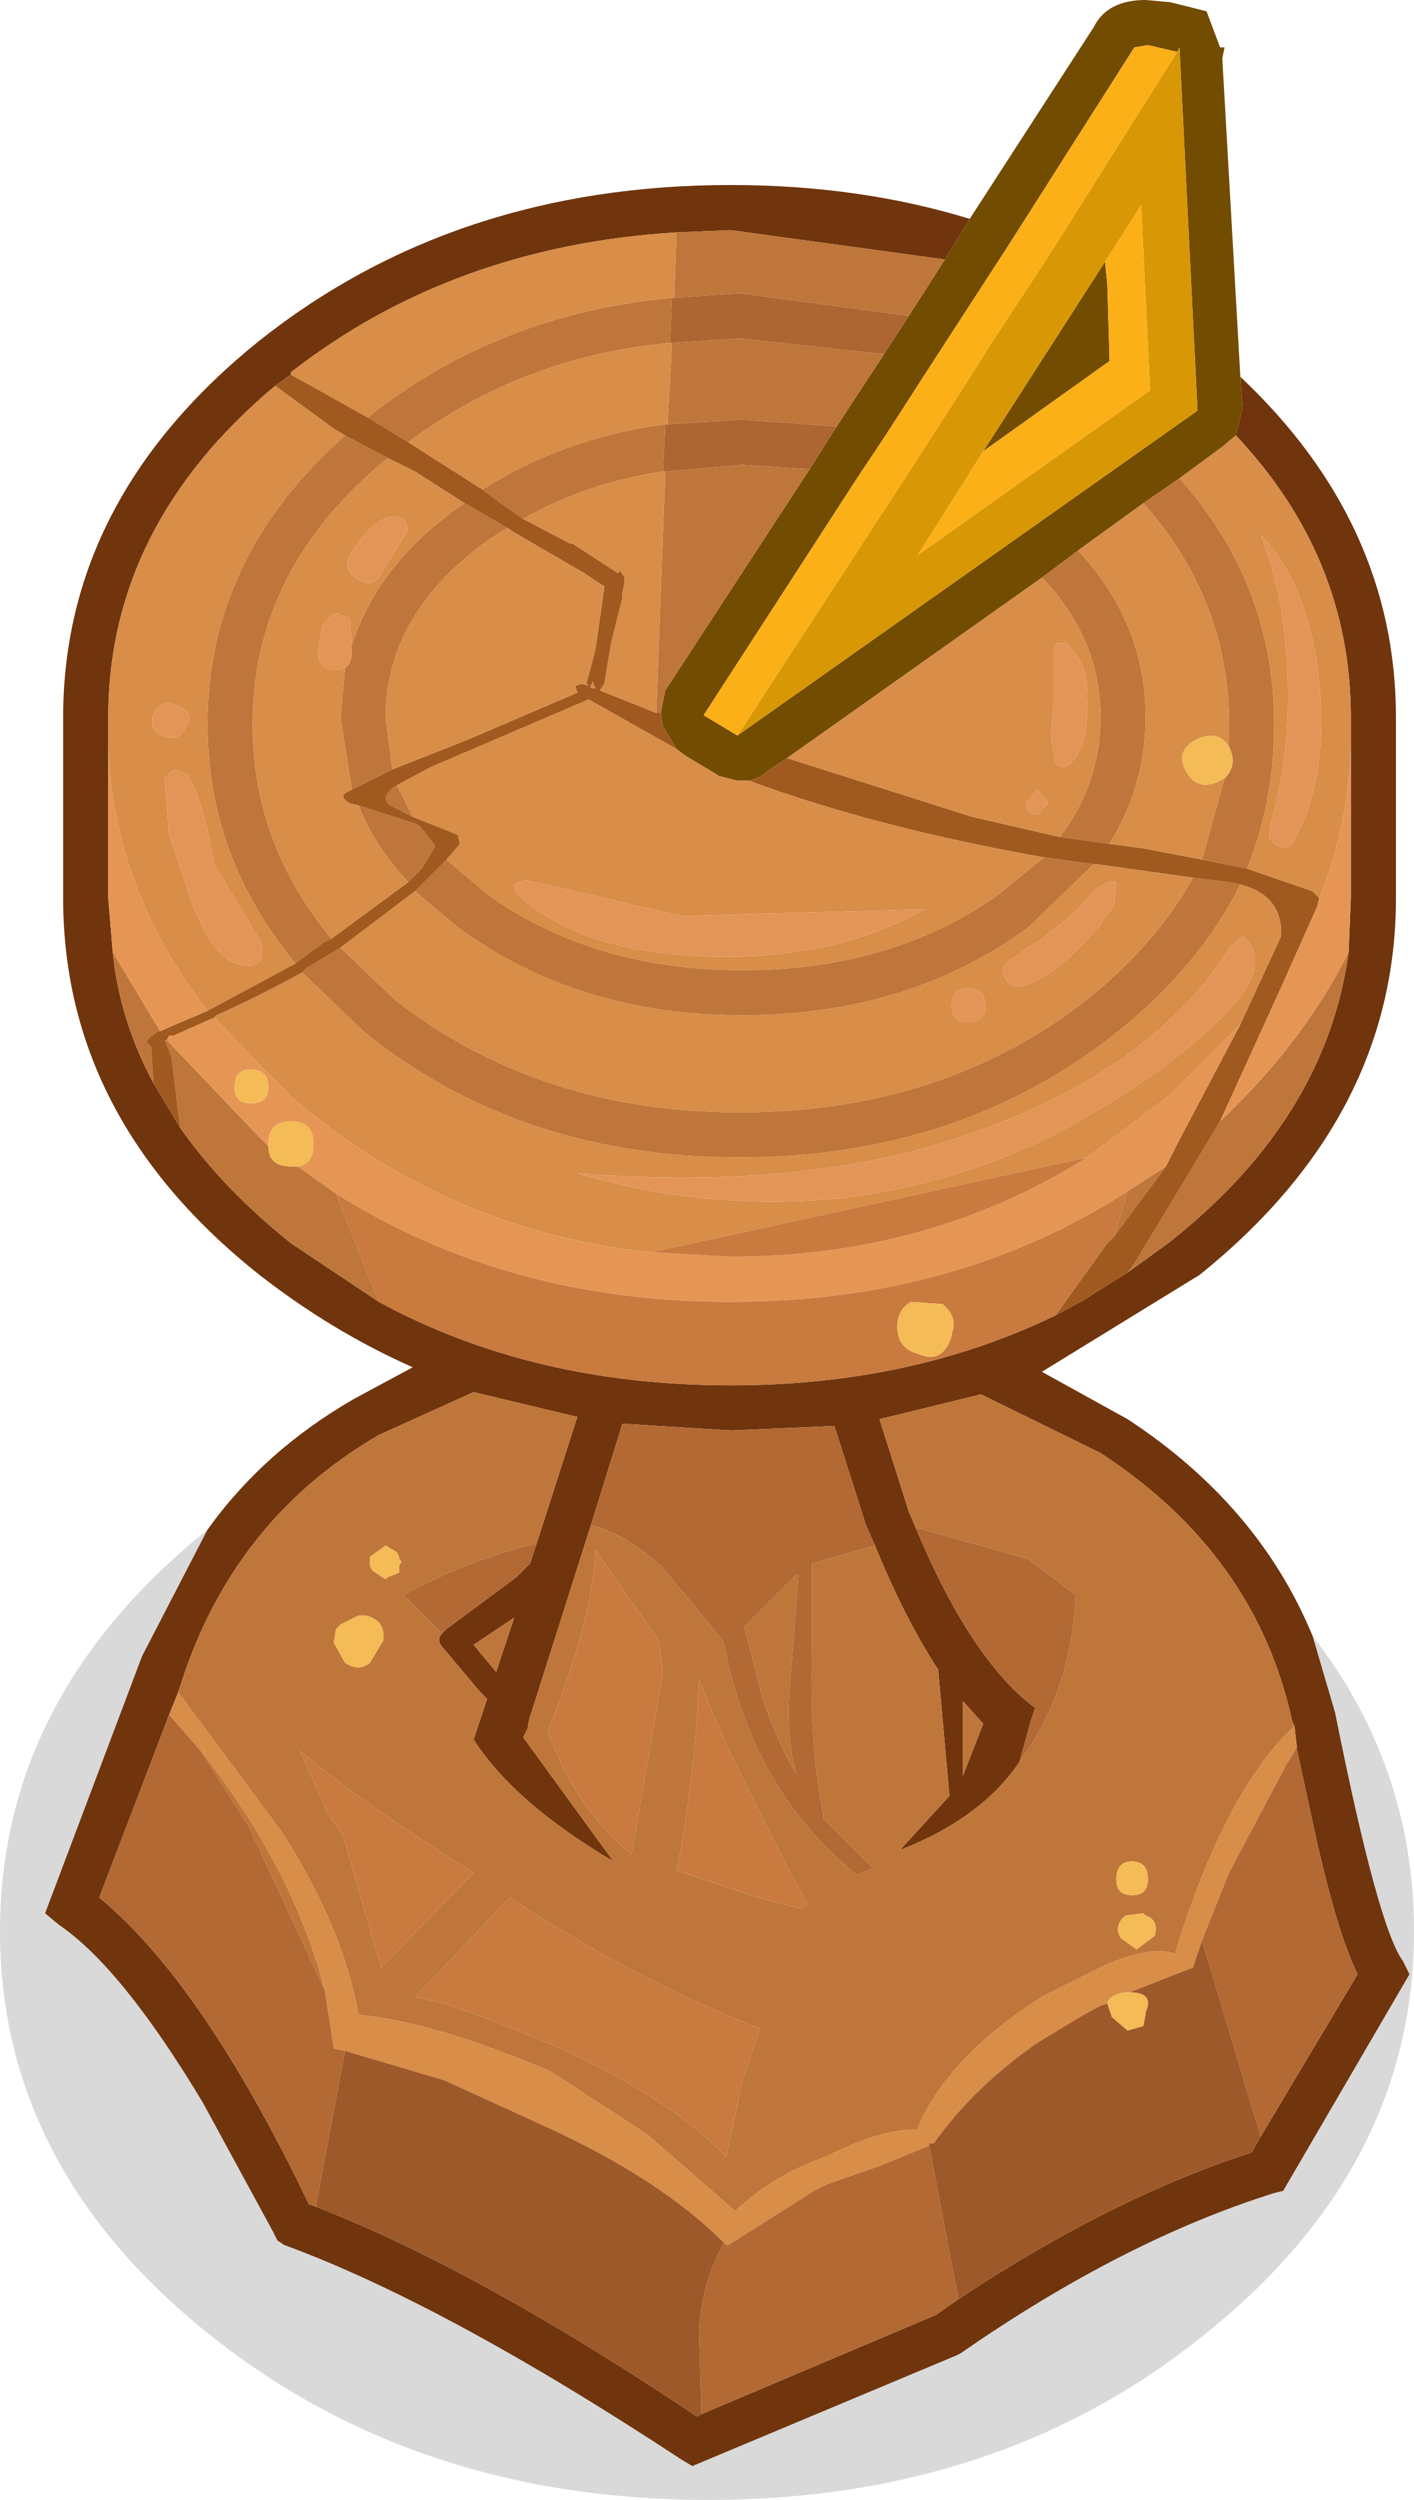 <?xml version="1.0" encoding="UTF-8" standalone="no"?>
<!-- Created with Inkscape (http://www.inkscape.org/) -->

<svg
   xmlns:dc="http://purl.org/dc/elements/1.1/"
   xmlns:cc="http://creativecommons.org/ns#"
   xmlns:rdf="http://www.w3.org/1999/02/22-rdf-syntax-ns#"
   xmlns:svg="http://www.w3.org/2000/svg"
   xmlns="http://www.w3.org/2000/svg"
   version="1.1"
   width="31.35"
   height="55.4"
   viewBox="-15.65 -42.9 31.35 55.4"
   id="svg2">
  <defs
     id="defs67" />
  <g
     id="shape_1"
     style="stroke-linecap:round;stroke-linejoin:round">
    <path
       d="m 8.6,-42.3 m 0,0 -2.75,4.25 -0.55,0.9 -0.8,1.25 -0.55,0.85 -1.05,1.6 -0.6,0.95 -3.2,4.9 -0.1,0.5 0.05,0.3 0.3,0.5 0.2,0.15 0.75,0.45 0.4,0.1 0.25,0 q 0.25,-0.05 0.4,-0.2 l 0.45,-0.3 5.65,-4 0.8,-0.6 1.45,-1.05 0.8,-0.55 0.95,-0.7 0.3,-0.25 0.15,-0.6 -0.05,-0.7 -0.4,-7.05 0.05,-0.25 -0.1,0 -0.3,-0.8 -0.8,-0.2 -0.55,-0.05 q -0.85,0 -1.15,0.6 m 1.2,0.4 0.65,0.15 0.05,-0.1 0.4,8.05 -10.2,7.2 -0.75,-0.45 3.4,-5.25 0.6,-0.9 1,-1.55 0.55,-0.85 1.2,-1.85 2.8,-4.4 0.3,-0.05 m -0.9,5.3 -0.05,-0.5 -2.7,4.2 2.8,-2 -0.05,-1.7"
       id="path5"
       style="fill:#724c00;fill-opacity:1;stroke:none" />
    <path
       d="M 8.6,-42.3"
       id="path7"
       style="fill:none;stroke:none" />
    <path
       d="m 15.3,-27 m 0,0 q 0,-4.3 -3.45,-7.55 l 0.05,0.7 -0.15,0.6 q 2.55,2.7 2.55,6.25 l 0,0.6 0,3.4 -0.05,1.2 q -0.5,3.7 -4,6.45 l -0.9,0.65 -0.8,0.5 -0.15,0.1 -0.65,0.35 q -3.2,1.55 -7.2,1.55 -4.4,0 -7.8,-1.85 l -1.95,-1.3 q -1.5,-1.2 -2.45,-2.55 l -0.6,-1 q -0.75,-1.4 -0.9,-2.9 l -0.1,-1.2 0,-3.4 0,-0.6 q 0,-4.25 3.7,-7.35 l 0.35,-0.25 0,-0.05 q 3.6,-2.8 8.55,-3.1 l 1.2,-0.05 4.75,0.65 0.55,-0.9 q -2.45,-0.75 -5.3,-0.75 -6.1,0 -10.45,3.45 -4.35,3.5 -4.35,8.35 l 0,4 q 0,4.9 4.35,8.35 1.6,1.25 3.4,2.05 l -1.3,0.7 q -2,1.15 -3.25,2.9 l -1.45,2.8 -2.15,5.7 0.3,0.25 q 1.4,0.95 3.2,3.95 l 1.55,2.85 0.1,0.2 0.15,0.1 q 3.55,1.3 8.8,4.75 L -0.3,11.75 5.55,9.3 5.65,9.25 Q 9.25,6.75 12.6,5.7 l 0.2,-0.05 2.8,-4.8 -0.15,-0.3 q -0.55,-0.75 -1.5,-5.5 l -0.5,-1.7 q -1.2,-2.9 -4.1,-4.8 l -1.9,-1.05 3.5,-2.15 q 4.35,-3.5 4.35,-8.35 l 0,-4 m -2.3,22.25 0.05,0.1 0.05,0.45 0,0.05 0.4,1.85 q 0.5,2.25 0.95,3.15 L 12.3,4.45 12.1,4.8 Q 9,5.8 5.6,8.05 L 5.1,8.4 -0.1,10.6 -0.2,10.65 Q -5.05,7.4 -8.65,6 L -8.8,5.95 q -2.35,-4.9 -4.65,-6.8 l 1.55,-4.05 0.2,-0.5 0.15,-0.45 q 1.2,-3.45 4.3,-5.25 l 2.1,-0.95 2.3,0.55 -0.9,2.8 -0.15,0.45 -0.3,0.3 -1.55,1.15 -0.1,0.1 Q -6,-6.55 -5.8,-6.35 l 0.8,0.95 0.15,0.15 -0.3,0.9 q 0.9,1.4 3.1,2.7 l -2,-2.75 0.1,-0.2 0,-0.05 0.05,-0.2 1.35,-4.25 0.7,-2.25 2.4,0.15 2.3,-0.1 0.7,2.2 0.2,0.45 q 0.65,1.6 1.4,2.75 l 0.25,2.8 -1.1,1.2 q 1.8,-0.7 2.65,-1.95 l 0.25,-0.9 0.1,-0.3 -0.25,-0.2 Q 5.75,-6.4 4.65,-9.05 L 4.5,-9.4 3.85,-11.45 6.1,-12 8.75,-10.7 Q 12.2,-8.45 13,-4.75 M 5.7,-5.2 6.15,-4.7 5.7,-3.55 5.7,-5.2 m -10.35,-0.65 -0.5,-0.6 0.9,-0.6 -0.4,1.2"
       id="path9"
       style="fill:#70350d;fill-opacity:1;stroke:none" />
    <path
       d="M 15.3,-27"
       id="path11"
       style="fill:none;stroke:none" />
    <path
       d="m 15.7,-0.1 m 0,0 q 0,-3.65 -2.25,-6.55 l 0.5,1.7 q 0.95,4.75 1.5,5.5 l 0.15,0.3 -2.8,4.8 -0.2,0.05 Q 9.25,6.75 5.65,9.25 L 5.55,9.3 -0.3,11.75 -0.55,11.6 Q -5.8,8.15 -9.35,6.85 L -9.5,6.75 -9.6,6.55 -11.15,3.7 q -1.8,-3 -3.2,-3.95 l -0.3,-0.25 2.15,-5.7 1.45,-2.8 q -4.6,3.7 -4.6,8.9 0,5.2 4.6,8.9 4.6,3.7 11.1,3.7 6.5,0 11.05,-3.7 4.6,-3.7 4.6,-8.9"
       id="path13"
       style="fill:#000000;fill-opacity:0.149;stroke:none" />
    <path
       d="M 15.7,-0.1"
       id="path15"
       style="fill:none;stroke:none" />
    <path
       d="m 4.5,-35.9 m 0,0 0.8,-1.25 -4.75,-0.65 -1.2,0.05 -0.05,1.45 1.45,-0.1 3.75,0.5 m -1.6,2.45 1.05,-1.6 -3.2,-0.35 -1.5,0.1 -0.1,1.8 1.65,-0.1 2.1,0.15 m -3.8,5.85 3.2,-4.9 -1.5,-0.1 -1.7,0.15 -0.2,5.35 0.1,0 0.1,-0.5 m 9.15,-3.1 -0.8,0.6 q 1.3,1.35 1.3,3.1 0,1.45 -0.9,2.65 l 1.1,0.15 q 0.8,-1.3 0.8,-2.8 0,-2.1 -1.5,-3.7 m 2.25,-1.6 -0.8,0.55 q 1.9,2.15 1.9,4.9 l 0,0.5 q 0.2,0.4 -0.1,0.7 l -0.5,1.8 1,0.2 q 0.6,-1.5 0.6,-3.2 0,-3.1 -2.1,-5.45 m -11.3,-3 0.05,-1 q -3.85,0.35 -6.75,2.65 l 0.9,0.55 q 2.55,-1.9 5.8,-2.2 m -4,12.25 -0.95,-0.8 -0.7,0.7 0.95,0.8 q 2.65,1.95 6.3,1.95 3.7,0 6.35,-1.95 l 1.45,-1.4 -1.1,-0.15 -1.05,0.85 q -2.35,1.65 -5.65,1.65 -3.25,0 -5.6,-1.65 m 16.4,-0.3 -0.8,-0.1 q -0.8,1.45 -2.35,2.7 -3.2,2.5 -7.7,2.5 -4.45,0 -7.65,-2.5 l -1.2,-1.15 -0.75,0.45 -0.1,0.1 1.35,1.3 q 3.45,2.8 8.35,2.8 4.9,0 8.4,-2.8 1.8,-1.45 2.7,-3.25 l -0.25,-0.05 m -2.55,7.85 1.15,-1.55 -0.85,0.55 -0.3,1 m 0.45,0.6 -0.15,0.2 0.9,-0.65 q 3.5,-2.75 4,-6.45 -1,2 -2.85,3.75 l -0.45,0.75 -1.45,2.4 m -16.75,0.85 -0.95,-2.4 -0.85,-0.6 -0.15,0 q -0.5,0 -0.5,-0.45 l -0.2,-0.2 -2.05,-2.15 -0.05,0 0.15,0.35 0.15,1.25 0.05,0.35 q 0.95,1.35 2.45,2.55 l 1.95,1.3 m 20.35,9.9 0,-0.05 -0.2,0.35 0.2,-0.3 M 2.05,-8 2,-8 0.85,-6.85 1.25,-5.3 Q 1.55,-4.35 2,-3.6 1.8,-4.3 1.85,-5.35 L 2.05,-8 m 4.1,3.3 -0.45,-0.5 0,1.65 0.45,-1.15 m 3.1,4.3 0.05,-0.05 0.4,-0.05 0.05,0.05 q 0.3,0.1 0.2,0.45 L 9.55,0.3 9.2,0.05 Q 9.05,-0.2 9.25,-0.4 M 9.8,-1.25 q 0,0.35 -0.35,0.35 -0.35,0 -0.35,-0.35 0,-0.4 0.35,-0.4 0.35,0 0.35,0.4 M 8.65,1.6 7.3,2.4 8.3,1.8 8.65,1.6 m -13,-2.45 Q -1.55,1 1.2,2.05 L 0.8,3.25 0.45,4.9 Q -1.35,3 -5.8,1.5 L -6.45,1.35 -6.1,1 -4.35,-0.85 m 6.55,0.2 -0.1,0.05 -0.95,-0.25 -1.8,-0.6 q 0.4,-1.95 0.5,-4.25 0.65,1.75 2.4,5 L 2.2,-0.65 m -9.25,-32.1 -0.95,-0.5 q -3.05,2.7 -3.05,6.4 0,2.95 1.95,5.3 l 0.6,-0.45 0.2,-0.1 q -1.75,-2.1 -1.75,-4.75 0,-3.45 3,-5.9 m 2.65,1.55 -0.95,-0.55 -0.15,0.1 q -1.8,1.3 -2.35,3.05 l 0,0.15 q 0,0.25 -0.15,0.35 l -0.1,1.1 0.25,1.6 0.9,-0.45 L -7.1,-27 q 0,-2.3 2.3,-3.95 l 0.4,-0.25 m -2.05,6.55 -1.25,-0.4 q 0.35,0.9 1.1,1.7 l 0.3,-0.3 0.3,-0.5 -0.35,-0.45 -0.1,-0.05 m -5.7,4.6 0.05,0 -1.05,-1.75 q 0.15,1.5 0.9,2.9 l -0.05,-0.8 -0.05,-0.05 -0.05,-0.05 0.05,-0.1 0.2,-0.15 m 11.2,-12.4 0.05,-1.05 q -2.25,0.3 -4.05,1.45 l 0.4,0.3 0.5,0.35 q 1.4,-0.8 3.1,-1.05 m -5.55,7.65 -0.35,-0.7 q -0.4,0.25 -0.15,0.45 l 0.5,0.25 m -0.35,16.3 0.05,0.1 0,0.05 0.05,0.05 -0.05,0.1 0,0.15 -0.25,0.1 -0.05,0.05 -0.3,-0.2 -0.05,-0.1 0,-0.15 0,-0.05 0.35,-0.25 0.25,0.15 m -0.7,1.4 q 0.45,0.1 0.4,0.55 l -0.3,0.5 q -0.25,0.2 -0.55,0 l -0.25,-0.45 0.05,-0.3 0.1,-0.1 0.4,-0.2 0.15,0 m 4.05,2.55 q 0.95,-2.35 1.05,-3.9 l 0,-0.1 1.4,2 0.1,0.7 -0.7,4.05 q -1.3,-1.1 -1.85,-2.75 m -1.65,-1.9 0.5,0.6 0.4,-1.2 -0.9,0.6 m -3.3,7.65 q -0.7,-2.7 -2.75,-5.3 l 1.05,1.65 1.4,3 0.3,0.65 M -7.2,0.7 -7.75,-1.2 -8.05,-2.25 -8.35,-2.65 -9,-4.1 q 1.5,1.25 3.85,2.7 L -7.2,0.7 M 13.05,-4.65 13,-4.75 Q 12.2,-8.45 8.75,-10.7 L 6.1,-12 l -2.25,0.55 0.65,2.05 0.15,0.35 2.5,0.7 1.05,0.8 Q 8.1,-5.4 6.95,-3.85 6.1,-2.6 4.3,-1.9 L 5.4,-3.1 5.15,-5.9 Q 4.4,-7.05 3.75,-8.65 l -1.4,0.4 0,1.9 Q 2.3,-4.2 2.6,-2.7 l 0,0.1 1.1,1.1 -0.35,0.15 Q 1,-3.25 0.4,-6.5 L -0.2,-7.25 -1,-8.2 q -0.85,-0.75 -1.55,-0.9 l -1.35,4.25 -0.05,0.2 0,0.05 -0.1,0.2 2,2.75 q -2.2,-1.3 -3.1,-2.7 l 0.3,-0.9 L -5,-5.4 -5.8,-6.35 Q -6,-6.55 -5.85,-6.7 L -6.7,-7.55 q 1.35,-0.75 2.95,-1.15 l 0.9,-2.8 -2.3,-0.55 -2.1,0.95 q -3.1,1.8 -4.3,5.25 l -0.15,0.45 2.3,3.1 q 1.35,2.1 1.7,4.05 Q -6.05,1.9 -3.45,3 L -1.3,4.4 0.65,6.1 Q 1.5,5.3 2.65,4.9 3.95,4.25 4.7,4.3 l 0,-0.05 Q 5.35,2.7 7.45,1.35 l 1.4,-0.7 Q 9.9,0.2 10.4,0.4 q 1.1,-3.6 2.65,-5.05"
       id="path17"
       style="fill:#bf763a;fill-opacity:1;stroke:none" />
    <path
       d="M 4.5,-35.9"
       id="path19"
       style="fill:none;stroke:none" />
    <path
       d="m 3.95,-35.05 m 0,0 0.55,-0.85 -3.75,-0.5 -1.45,0.1 -0.05,0 -0.05,1 0.05,0 1.5,-0.1 3.2,0.35 m -1.65,2.55 0.6,-0.95 -2.1,-0.15 -1.65,0.1 -0.05,0 -0.05,1.05 0.05,0 1.7,-0.15 1.5,0.1"
       id="path21"
       style="fill:#ad6631;fill-opacity:1;stroke:none" />
    <path
       d="M 3.95,-35.05"
       id="path23"
       style="fill:none;stroke:none" />
    <path
       d="m -0.95,-26.8 m 0,0 -0.05,-0.3 -0.1,0 -1.25,-0.5 0.1,-0.15 0.15,-0.9 0.25,-1 0,-0.1 0.05,-0.25 0,-0.1 -0.1,-0.15 -0.05,0.05 -1,-0.65 -0.05,0 -1.05,-0.55 -0.5,-0.35 -0.4,-0.3 -1.65,-1.05 -0.9,-0.55 -1.7,-0.95 -0.35,0.25 1.3,0.95 0.25,0.15 0.95,0.5 0.6,0.3 1.1,0.7 0.95,0.55 0.15,0.1 1.55,0.9 0.45,0.3 -0.2,1.4 -0.2,0.75 0.05,0.05 -0.15,-0.05 -0.15,0.05 0.05,0.15 -2.45,1.05 -1.65,0.65 -0.9,0.45 -0.1,0.05 q -0.2,0.1 0.05,0.25 l 0.2,0.05 1.25,0.4 0.1,0.05 0.35,0.45 -0.3,0.5 -0.3,0.3 -1.7,1.25 -0.2,0.1 -0.6,0.45 -1.95,1.05 -1.05,0.45 -0.05,0 -0.2,0.15 -0.05,0.1 0.05,0.05 0.05,0.05 0.05,0.8 0.6,1 -0.05,-0.35 -0.15,-1.25 -0.15,-0.35 0.05,0 0.05,-0.1 0.1,0 0.9,-0.4 0.05,-0.05 q 0.9,-0.4 1.9,-0.95 l 0.1,-0.1 0.75,-0.45 1.65,-1.25 0.7,-0.7 0.3,-0.35 -0.05,-0.2 -1,-0.4 -0.5,-0.25 q -0.25,-0.2 0.15,-0.45 l 0.75,-0.4 3.5,-1.5 1.95,1.1 -0.3,-0.5 m 2.3,1 q -0.15,0.15 -0.4,0.2 2.85,1.05 6.55,1.7 l 1.1,0.15 0.05,0 2.15,0.3 0.8,0.1 0.25,0.05 q 0.95,0.25 0.9,1.15 l -0.9,1.95 -1.4,2.65 -0.25,0.5 -1.15,1.55 -0.15,0.15 -1.15,1.6 0.65,-0.35 0.15,-0.1 0.8,-0.5 0.15,-0.2 1.45,-2.4 0.45,-0.75 1.3,-2.85 0.85,-1.9 0.05,-0.2 -0.15,-0.15 -1.45,-0.5 -1,-0.2 -1.3,-0.25 -0.75,-0.1 -1.1,-0.15 -1.95,-0.45 -4.1,-1.3 -0.45,0.3 m -3.9,-1.9 0.05,-0.1 0,0.05 0.05,0.1 -0.1,0 0,-0.05"
       id="path25"
       style="fill:#a05a20;fill-opacity:1;stroke:none" />
    <path
       d="M -0.95,-26.8"
       id="path27"
       style="fill:none;stroke:none" />
    <path
       d="m -0.45,-26.15 m 0,0 -0.2,-0.15 -1.95,-1.1 -3.5,1.5 -0.75,0.4 0.35,0.7 1,0.4 0.05,0.2 -0.3,0.35 0.95,0.8 q 2.35,1.65 5.6,1.65 3.3,0 5.65,-1.65 L 7.5,-23.9 q -3.7,-0.65 -6.55,-1.7 l -0.25,0 -0.4,-0.1 -0.75,-0.45 m 7.9,-3.95 -5.65,4 4.1,1.3 1.95,0.45 q 0.9,-1.2 0.9,-2.65 0,-1.75 -1.3,-3.1 m 2.25,-1.65 -1.45,1.05 q 1.5,1.6 1.5,3.7 0,1.5 -0.8,2.8 l 0.75,0.1 1.3,0.25 0.5,-1.8 -0.1,0.05 q -0.5,0.25 -0.75,-0.2 -0.25,-0.45 0.2,-0.7 0.5,-0.25 0.75,0.15 l 0,-0.5 q 0,-2.75 -1.9,-4.9 m 1.75,-1.25 -0.95,0.7 q 2.1,2.35 2.1,5.45 0,1.7 -0.6,3.2 l 1.45,0.5 0.15,0.15 q 0.65,-1.6 0.7,-3.4 l 0,-0.6 q 0,-3.55 -2.55,-6.25 l -0.3,0.25 m 1.45,5.15 q -0.05,-1.8 -0.6,-3.2 l 0.05,0.05 q 1.05,1.15 1.25,3.25 0.2,2.1 -0.55,3.45 -0.1,0.25 -0.35,0.15 -0.25,-0.1 -0.2,-0.35 l 0.05,-0.25 q 0.4,-1.4 0.35,-3.1 m -13.65,-8.45 0.05,0 0.05,-1.45 q -4.95,0.3 -8.55,3.1 l 0,0.05 1.7,0.95 q 2.9,-2.3 6.75,-2.65 m 0,1 -0.05,0 q -3.25,0.3 -5.8,2.2 l 1.65,1.05 q 1.8,-1.15 4.05,-1.45 l 0.05,0 0.1,-1.8 m 8.45,8.1 0,-1.3 0.1,-0.15 0.2,0 q 0.55,0.55 0.45,1.45 0,1.05 -0.5,1.3 -0.15,0 -0.2,-0.1 l -0.1,-0.6 0.05,-0.6 m -0.1,2.1 -0.25,0.25 q -0.25,0 -0.25,-0.25 l 0.25,-0.3 0.25,0.3 m -0.95,3.9 Q 6.5,-21.4 6.7,-21.6 l 0.75,-0.5 0.7,-0.55 0.4,-0.45 q 0.3,-0.3 0.55,-0.25 l -0.05,0.5 -0.35,0.5 Q 7.7,-21.2 7,-21.05 6.75,-21 6.65,-21.2 m 2,-2.55 -0.05,0 -1.45,1.4 q -2.65,1.95 -6.35,1.95 -3.65,0 -6.3,-1.95 l -0.95,-0.8 -1.65,1.25 1.2,1.15 q 3.2,2.5 7.65,2.5 4.5,0 7.7,-2.5 1.55,-1.25 2.35,-2.7 l -2.15,-0.3 m 4.1,1.6 q 0.05,-0.9 -0.9,-1.15 -0.9,1.8 -2.7,3.25 -3.5,2.8 -8.4,2.8 -4.9,0 -8.35,-2.8 l -1.35,-1.3 q -1,0.55 -1.9,0.95 l -0.05,0.05 1.7,1.75 q 3.5,3 8,3.45 l 9.65,-2.1 1.8,-1.35 1.6,-1.6 0.9,-1.95 m -13.3,-0.45 5.4,-0.15 q -1.95,1.1 -4.65,1.05 -2.95,-0.05 -4.4,-1.4 l -0.05,-0.2 0.25,-0.1 1.75,0.4 1.7,0.4 m 6.35,2.35 q -0.35,0 -0.35,-0.35 0,-0.4 0.35,-0.4 0.4,0 0.4,0.4 0,0.35 -0.4,0.35 m 5.2,0.3 q -1,0.9 -2.4,1.7 -2.45,1.5 -5.55,1.9 -3.05,0.3 -5.9,-0.55 4.55,0.35 7.85,-0.6 4.75,-1.4 6.65,-4.45 l 0.25,-0.2 q 0.85,0.7 -0.9,2.2 m -20.4,17.65 -2.3,-3.1 -0.2,0.5 0.7,0.8 q 2.05,2.6 2.75,5.3 l 0.2,1.3 0.25,0.05 2.2,0.65 2.3,1.05 Q -1,5.4 0.4,6.8 l 0.05,0.05 0.05,0 1.9,-1.2 0.3,-0.15 1.15,-0.4 1.1,-0.45 0,-0.05 0.1,0 Q 5.8,3.55 6.9,2.7 L 7.3,2.4 8.65,1.6 8.75,1.55 8.9,1.5 Q 8.95,1.3 9.3,1.25 l 0.1,0 1.4,-0.55 0.2,-0.6 0.6,-1.5 1.3,-2.45 0.2,-0.35 -0.05,-0.45 Q 11.5,-3.2 10.4,0.4 9.9,0.2 8.85,0.65 l -1.4,0.7 Q 5.35,2.7 4.7,4.25 l 0,0.05 Q 3.95,4.25 2.65,4.9 1.5,5.3 0.65,6.1 L -1.3,4.4 -3.45,3 Q -6.05,1.9 -7.7,1.75 -8.05,-0.2 -9.4,-2.3 m 1.15,-31.1 -1.3,-0.95 q -3.7,3.1 -3.7,7.35 l 0,0.6 q 0.1,3.2 2.2,5.9 l 1.95,-1.05 q -1.95,-2.35 -1.95,-5.3 0,-3.7 3.05,-6.4 l -0.25,-0.15 m 1.8,0.95 -0.6,-0.3 q -3,2.45 -3,5.9 0,2.65 1.75,4.75 l 1.7,-1.25 q -0.75,-0.8 -1.1,-1.7 l -0.2,-0.05 q -0.25,-0.15 -0.05,-0.25 l 0.1,-0.05 -0.25,-1.6 0.1,-1.1 -0.2,0.05 q -0.4,0 -0.4,-0.4 l 0.1,-0.6 0.25,-0.25 0.1,0 0.25,0.1 0.05,0.6 q 0.55,-1.75 2.35,-3.05 l 0.15,-0.1 -1.1,-0.7 m 2.2,1.35 -0.15,-0.1 -0.4,0.25 q -2.3,1.65 -2.3,3.95 l 0.15,1.15 1.65,-0.65 2.45,-1.05 -0.05,-0.15 0.15,-0.05 0.15,0.05 -0.05,-0.05 0.2,-0.75 0.2,-1.4 -0.45,-0.3 -1.55,-0.9 m -3.65,0.5 q 0.75,-1.15 1.25,-0.75 l 0.05,0.2 -0.6,0.95 q -0.15,0.35 -0.5,0.15 -0.35,-0.2 -0.2,-0.55 m 7,-1.85 -0.05,0 q -1.7,0.25 -3.1,1.05 l 1.05,0.55 0.05,0 1,0.65 0.05,-0.05 0.1,0.15 0,0.1 -0.05,0.25 0,0.1 -0.25,1 -0.15,0.9 -0.1,0.15 1.25,0.5 0.2,-5.35 m -1.6,4.65 -0.05,0.1 0,0.05 0.1,0 -0.05,-0.1 0,-0.05 m -9.05,1.05 q -0.15,0.3 -0.5,0.15 -0.3,-0.1 -0.2,-0.45 0.15,-0.4 0.55,-0.2 0.4,0.15 0.15,0.5 m -0.45,1.1 0.2,-0.2 0.3,0.1 q 0.35,0.55 0.6,2 l 1.05,1.75 0,0.35 q -0.1,0.15 -0.3,0.15 -0.8,0 -1.35,-1.7 l -0.4,-1.2 -0.1,-1.25"
       id="path29"
       style="fill:#d88d48;fill-opacity:1;stroke:none" />
    <path
       d="M -0.45,-26.15"
       id="path31"
       style="fill:none;stroke:none" />
    <path
       d="m 4.25,-32.05 m 0,0 -3.55,5.45 10.2,-7.2 -0.4,-8.05 -0.05,0.1 -2.9,4.6 -1.25,1.9 -0.5,0.8 -1,1.55 -0.55,0.85 m 0.45,1.45 1.45,-2.3 2.7,-4.2 0.8,-1.25 0.2,4.1 -5.15,3.65"
       id="path33"
       style="fill:#d89705;fill-opacity:1;stroke:none" />
    <path
       d="M 4.25,-32.05"
       id="path35"
       style="fill:none;stroke:none" />
    <path
       d="m 10.45,-17.55 m 0,0 1.4,-2.65 -1.6,1.6 -1.8,1.35 q -3.5,2.2 -7.9,2.2 l -1.75,-0.1 q -4.5,-0.45 -8,-3.45 l -1.7,-1.75 -0.9,0.4 -0.1,0 -0.05,0.1 2.05,2.15 0.2,0.2 0,-0.05 q 0,-0.5 0.5,-0.5 0.5,0 0.5,0.5 0,0.45 -0.35,0.5 l 0.85,0.6 q 3.8,2.4 8.75,2.4 5,0 8.8,-2.45 l 0.85,-0.55 0.25,-0.5 m 2.25,-3.35 -1.3,2.85 q 1.85,-1.75 2.85,-3.75 l 0.05,-1.2 0,-3.4 q -0.05,1.8 -0.7,3.4 l -0.05,0.2 -0.85,1.9 m -24.8,0.85 1.05,-0.45 q -2.1,-2.7 -2.2,-5.9 l 0,3.4 0.1,1.2 1.05,1.75 m 1.65,1.25 q 0,-0.4 0.35,-0.4 0.4,0 0.4,0.4 0,0.35 -0.4,0.35 -0.35,0 -0.35,-0.35"
       id="path37"
       style="fill:#e59655;fill-opacity:1;stroke:none" />
    <path
       d="M 10.45,-17.55"
       id="path39"
       style="fill:none;stroke:none" />
    <path
       d="m 8.9,-15.35 m 0,0 0.15,-0.15 0.3,-1 q -3.8,2.45 -8.8,2.45 -4.95,0 -8.75,-2.4 l 0.95,2.4 q 3.4,1.85 7.8,1.85 4,0 7.2,-1.55 l 1.15,-1.6 m -0.45,-1.9 -9.65,2.1 1.75,0.1 q 4.4,0 7.9,-2.2 M 5.25,-14 q 0.35,0.3 0.2,0.65 l 0,0.05 q -0.2,0.65 -0.75,0.4 -0.4,-0.1 -0.45,-0.5 -0.05,-0.45 0.3,-0.65 L 5.25,-14 M 1.2,2.05 Q -1.55,1 -4.35,-0.85 L -6.1,1 -6.45,1.35 -5.8,1.5 Q -1.35,3 0.45,4.9 L 0.8,3.25 1.2,2.05 M 2.1,-0.6 2.2,-0.65 2.25,-0.7 q -1.75,-3.25 -2.4,-5 -0.1,2.3 -0.5,4.25 l 1.8,0.6 0.95,0.25 m -4.55,-7.85 q -0.1,1.55 -1.05,3.9 0.55,1.65 1.85,2.75 l 0.7,-4.05 -0.1,-0.7 -1.4,-2 0,0.1 m -5.3,7.25 0.55,1.9 2.05,-2.1 Q -7.5,-2.85 -9,-4.1 l 0.65,1.45 0.3,0.4 0.3,1.05"
       id="path41"
       style="fill:#c97a3f;fill-opacity:1;stroke:none" />
    <path
       d="M 8.9,-15.35"
       id="path43"
       style="fill:none;stroke:none" />
    <path
       d="m 11.5,-25.65 m 0,0 q 0.3,-0.3 0.1,-0.7 -0.25,-0.4 -0.75,-0.15 -0.45,0.25 -0.2,0.7 0.25,0.45 0.75,0.2 l 0.1,-0.05 M 9.3,1.25 Q 8.95,1.3 8.9,1.5 L 9,1.8 9.35,2.1 9.7,2 9.75,1.75 9.75,1.7 Q 9.95,1.25 9.4,1.25 l -0.1,0 m -18.5,-18.3 0.15,0 q 0.35,-0.05 0.35,-0.5 0,-0.5 -0.5,-0.5 -0.5,0 -0.5,0.5 l 0,0.05 q 0,0.45 0.5,0.45 m 14.65,3.7 Q 5.6,-13.7 5.25,-14 l -0.7,-0.05 q -0.35,0.2 -0.3,0.65 0.05,0.4 0.45,0.5 0.55,0.25 0.75,-0.4 l 0,-0.05 M 9.3,-0.45 9.25,-0.4 Q 9.05,-0.2 9.2,0.05 L 9.55,0.3 9.95,0 q 0.1,-0.35 -0.2,-0.45 L 9.7,-0.5 9.3,-0.45 M 9.45,-0.9 q 0.35,0 0.35,-0.35 0,-0.4 -0.35,-0.4 -0.35,0 -0.35,0.4 0,0.35 0.35,0.35 M -10.1,-19.2 q -0.35,0 -0.35,0.4 0,0.35 0.35,0.35 0.4,0 0.4,-0.35 0,-0.4 -0.4,-0.4 m 3.3,10.8 -0.05,-0.1 -0.25,-0.15 -0.35,0.25 0,0.05 0,0.15 0.05,0.1 0.3,0.2 0.05,-0.05 0.25,-0.1 0,-0.15 0.05,-0.1 -0.05,-0.05 0,-0.05 m -0.35,1.85 Q -7.1,-7 -7.55,-7.1 l -0.15,0 -0.4,0.2 -0.1,0.1 -0.05,0.3 0.25,0.45 q 0.3,0.2 0.55,0 l 0.3,-0.5"
       id="path45"
       style="fill:#f4bb56;fill-opacity:1;stroke:none" />
    <path
       d="M 11.5,-25.65"
       id="path47"
       style="fill:none;stroke:none" />
    <path
       d="m 7.15,-8.35 m 0,0 -2.5,-0.7 q 1.1,2.65 2.4,3.8 l 0.25,0.2 -0.1,0.3 -0.25,0.9 Q 8.1,-5.4 8.2,-7.55 l -1.05,-0.8 m -4.8,0.1 1.4,-0.4 -0.2,-0.45 -0.7,-2.2 -2.3,0.1 -2.4,-0.15 -0.7,2.25 q 0.7,0.15 1.55,0.9 l 0.8,0.95 0.6,0.75 Q 1,-3.25 3.35,-1.35 L 3.7,-1.5 2.6,-2.6 2.6,-2.7 Q 2.3,-4.2 2.35,-6.35 l 0,-1.9 m -9.05,0.7 0.85,0.85 0.1,-0.1 1.55,-1.15 0.3,-0.3 0.15,-0.45 q -1.6,0.4 -2.95,1.15 m 20.2,5.25 -0.4,-1.85 -0.2,0.3 -1.3,2.45 -0.6,1.5 1.3,4.35 2.15,-3.6 Q 14,-0.05 13.5,-2.3 M 5.1,8.4 5.6,8.05 4.95,4.65 3.85,5.1 2.7,5.5 2.4,5.65 0.5,6.85 0.45,6.85 0.4,6.8 Q -0.1,7.7 -0.15,8.75 L -0.1,10.6 5.1,8.4 M -8.8,5.95 -8.65,6 -8,2.55 -8.25,2.5 l -0.2,-1.3 -0.3,-0.65 -1.4,-3 -1.05,-1.65 -0.7,-0.8 -1.55,4.05 q 2.3,1.9 4.65,6.8 M 2,-8 2.05,-8 1.85,-5.35 Q 1.8,-4.3 2,-3.6 1.55,-4.35 1.25,-5.3 L 0.85,-6.85 2,-8"
       id="path49"
       style="fill:#b26934;fill-opacity:1;stroke:none" />
    <path
       d="M 7.15,-8.35"
       id="path51"
       style="fill:none;stroke:none" />
    <path
       d="m 12.1,4.8 m 0,0 L 12.3,4.45 11,0.1 10.8,0.7 9.4,1.25 q 0.55,0 0.35,0.45 l 0,0.05 L 9.7,2 9.35,2.1 9,1.8 8.9,1.5 8.75,1.55 8.65,1.6 8.3,1.8 7.3,2.4 6.9,2.7 Q 5.8,3.55 5.05,4.6 l -0.1,0 0,0.05 0.65,3.4 Q 9,5.8 12.1,4.8 M -0.2,10.65 -0.1,10.6 -0.15,8.75 Q -0.1,7.7 0.4,6.8 -1,5.4 -3.5,4.25 L -5.8,3.2 -8,2.55 -8.65,6 q 3.6,1.4 8.45,4.65"
       id="path53"
       style="fill:#9e592a;fill-opacity:1;stroke:none" />
    <path
       d="M 12.1,4.8"
       id="path55"
       style="fill:none;stroke:none" />
    <path
       d="m -8.2,-28.05 m 0,0 0.2,-0.05 q 0.15,-0.1 0.15,-0.35 l 0,-0.15 -0.05,-0.6 -0.25,-0.1 -0.1,0 -0.25,0.25 -0.1,0.6 q 0,0.4 0.4,0.4 m 20.5,-3 q 0.55,1.4 0.6,3.2 0.05,1.7 -0.35,3.1 l -0.05,0.25 q -0.05,0.25 0.2,0.35 0.25,0.1 0.35,-0.15 0.75,-1.35 0.55,-3.45 -0.2,-2.1 -1.25,-3.25 l -0.05,-0.05 m -4.6,2.55 0,1.3 -0.05,0.6 0.1,0.6 q 0.05,0.1 0.2,0.1 0.5,-0.25 0.5,-1.3 0.1,-0.9 -0.45,-1.45 l -0.2,0 -0.1,0.15 m -0.35,3.65 0.25,-0.25 -0.25,-0.3 -0.25,0.3 q 0,0.25 0.25,0.25 M 6.7,-21.6 q -0.2,0.2 -0.05,0.4 0.1,0.2 0.35,0.15 0.7,-0.15 1.7,-1.3 l 0.35,-0.5 0.05,-0.5 Q 8.85,-23.4 8.55,-23.1 l -0.4,0.45 -0.7,0.55 -0.75,0.5 m -1.85,-1.15 -5.4,0.15 -1.7,-0.4 -1.75,-0.4 -0.25,0.1 0.05,0.2 q 1.45,1.35 4.4,1.4 2.7,0.05 4.65,-1.05 m 0.6,2.15 q 0,0.35 0.35,0.35 0.4,0 0.4,-0.35 0,-0.4 -0.4,-0.4 -0.35,0 -0.35,0.4 m 3.15,2.35 q 1.4,-0.8 2.4,-1.7 1.75,-1.5 0.9,-2.2 l -0.25,0.2 q -1.9,3.05 -6.65,4.45 -3.3,0.95 -7.85,0.6 2.85,0.85 5.9,0.55 3.1,-0.4 5.55,-1.9 m -15.25,-13.1 q -0.5,-0.4 -1.25,0.75 -0.15,0.35 0.2,0.55 0.35,0.2 0.5,-0.15 l 0.6,-0.95 -0.05,-0.2 m -5.4,4.75 q 0.35,0.15 0.5,-0.15 0.25,-0.35 -0.15,-0.5 -0.4,-0.2 -0.55,0.2 -0.1,0.35 0.2,0.45 m 0.25,0.75 -0.2,0.2 0.1,1.25 0.4,1.2 q 0.55,1.7 1.35,1.7 0.2,0 0.3,-0.15 l 0,-0.35 -1.05,-1.75 q -0.25,-1.45 -0.6,-2 l -0.3,-0.1"
       id="path57"
       style="fill:#e29556;fill-opacity:1;stroke:none" />
    <path
       d="M -8.2,-28.05"
       id="path59"
       style="fill:none;stroke:none" />
    <path
       d="m 10.45,-41.75 m 0,0 -0.65,-0.15 -0.3,0.05 -2.8,4.4 -1.2,1.85 -0.55,0.85 -1,1.55 -0.6,0.9 -3.4,5.25 0.75,0.45 3.55,-5.45 0.55,-0.85 1,-1.55 0.5,-0.8 1.25,-1.9 2.9,-4.6 m -1.6,4.65 0.05,0.5 0.05,1.7 -2.8,2 -1.45,2.3 5.15,-3.65 -0.2,-4.1 -0.8,1.25"
       id="path61"
       style="fill:#fcb017;fill-opacity:1;stroke:none" />
    <path
       d="M 10.45,-41.75"
       id="path63"
       style="fill:none;stroke:none" />
  </g>
</svg>
